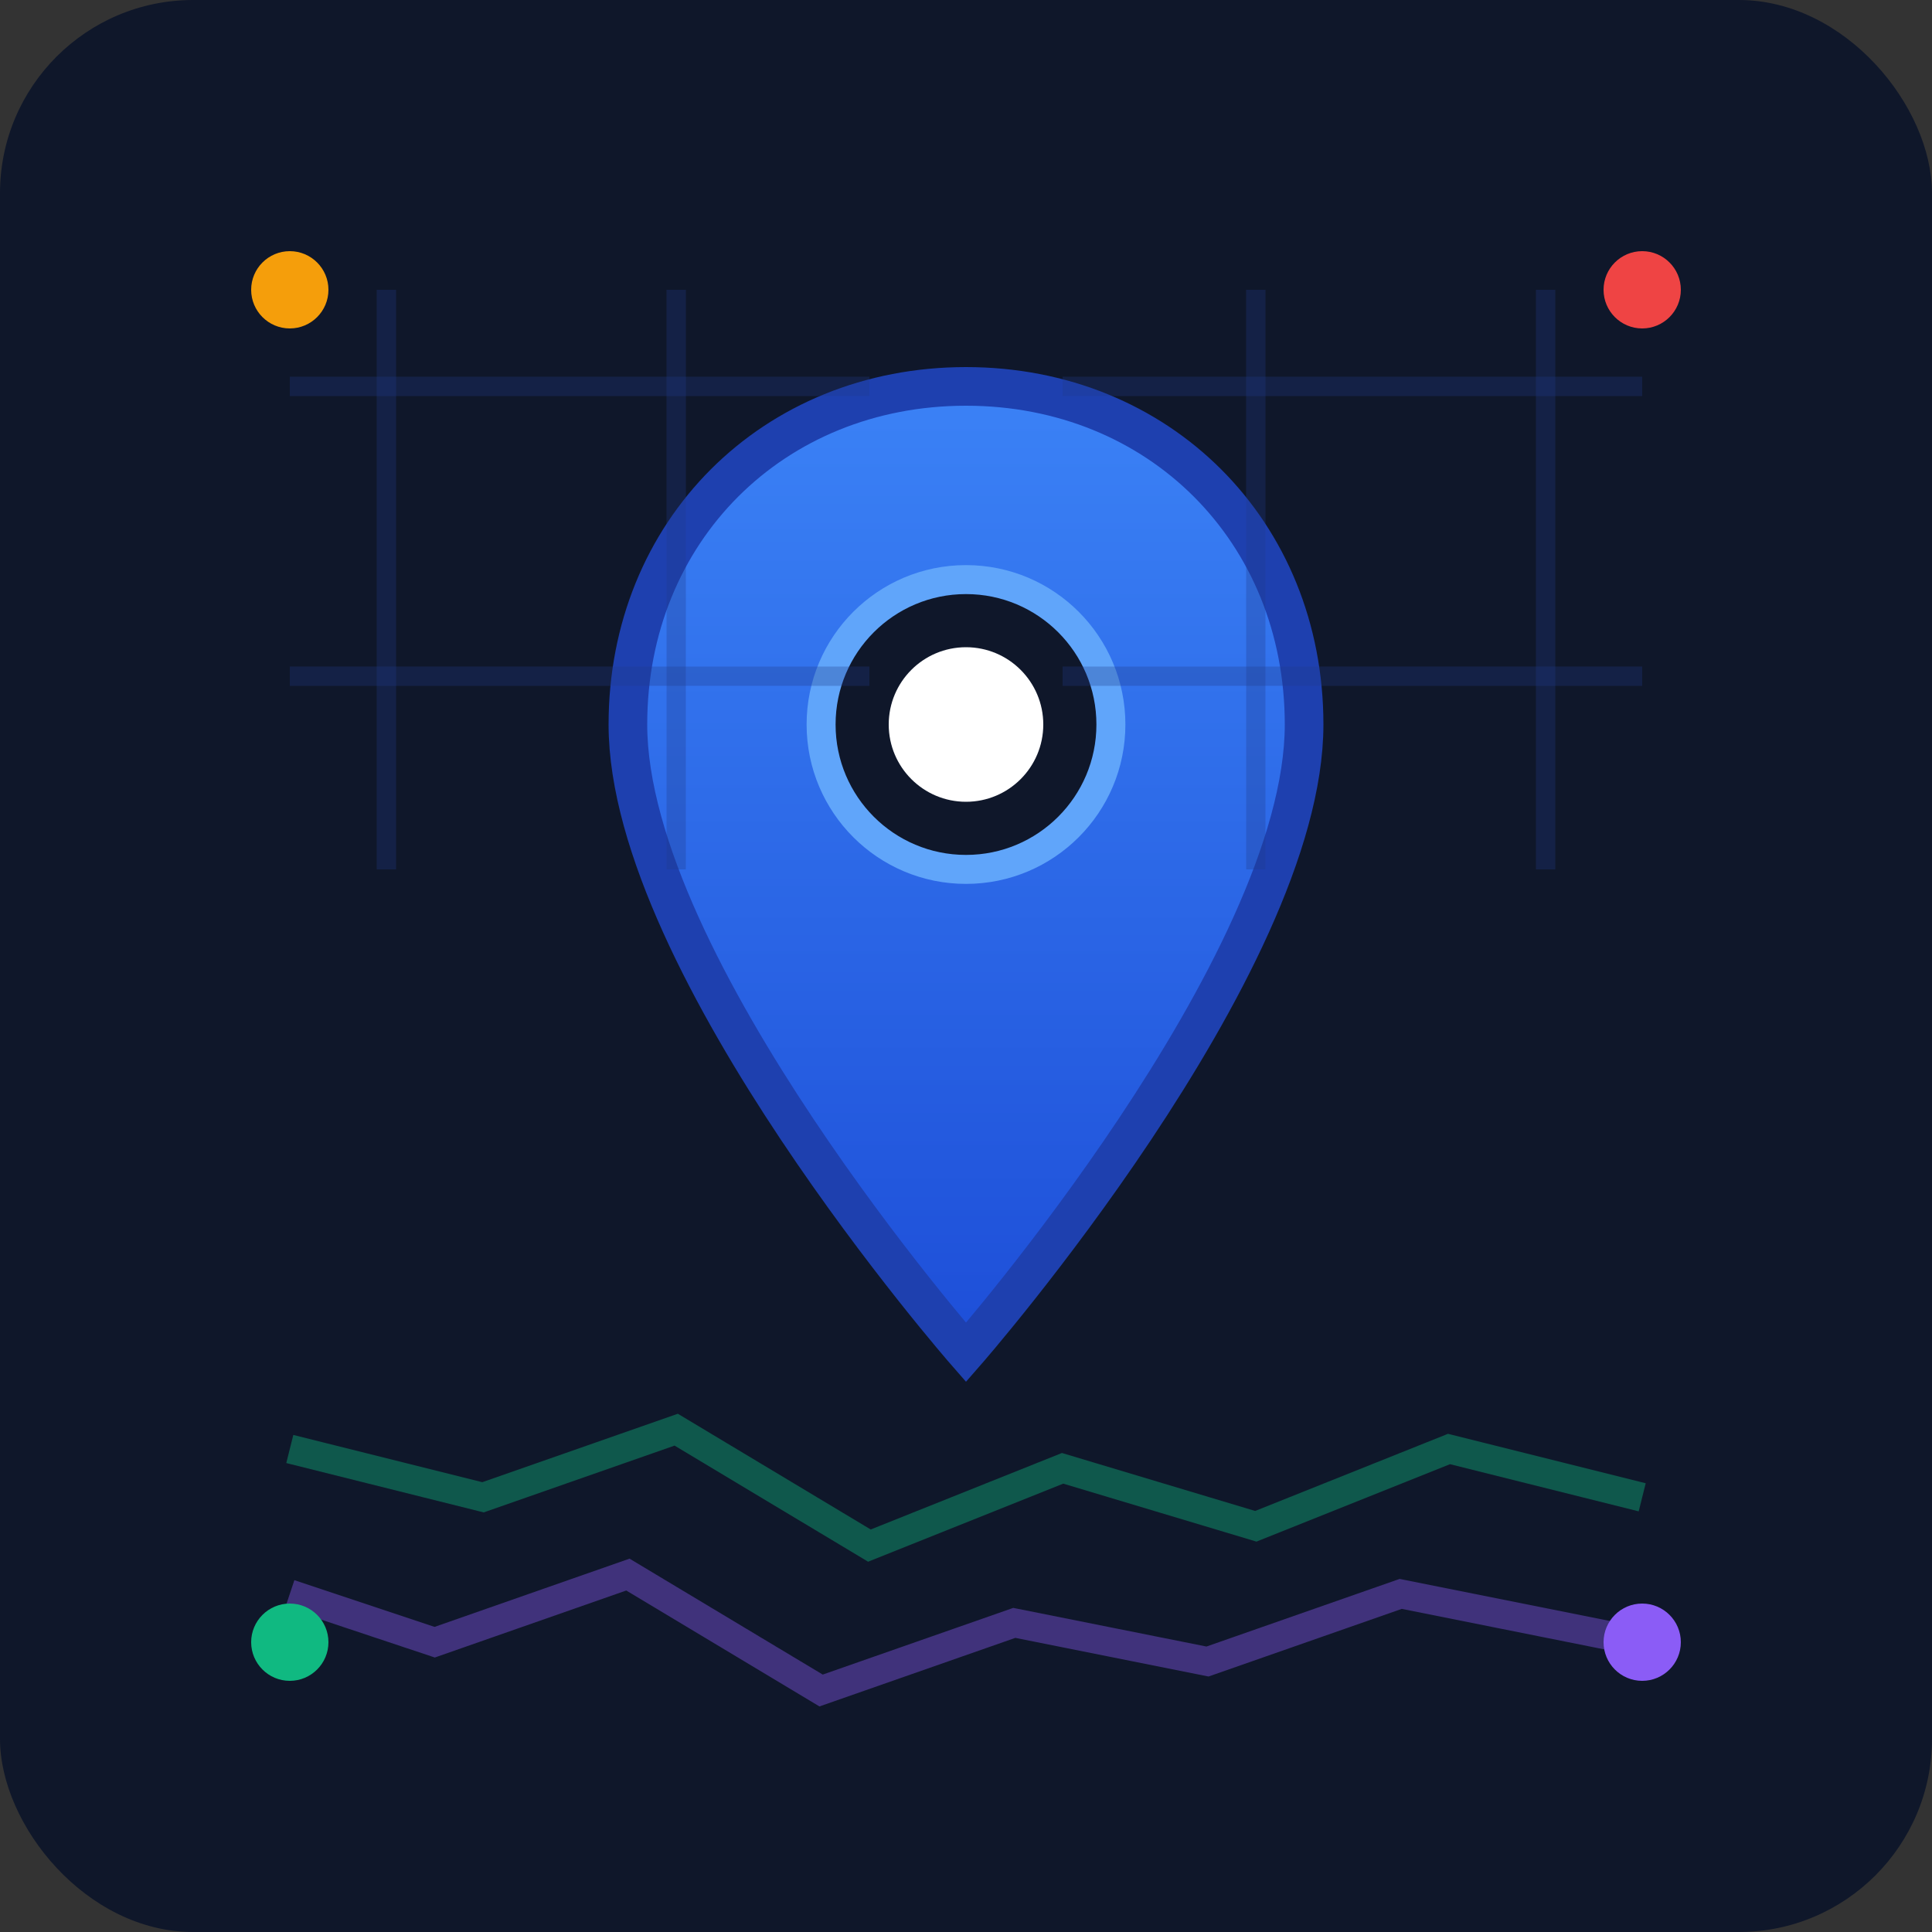 <svg width="200" height="200" viewBox="0 0 200 200" fill="none" xmlns="http://www.w3.org/2000/svg">
  <rect x="0" y="0" width="200" height="200" fill="#333333" stroke="none"/>
  <!-- Background -->
  <rect width="200" height="200" fill="#0F172A" rx="20"/>

  <!-- Map pin icon -->
  <defs>
    <linearGradient id="pinGrad" x1="0%" y1="0%" x2="0%" y2="100%">
      <stop offset="0%" style="stop-color:#3B82F6"/>
      <stop offset="100%" style="stop-color:#1D4ED8"/>
    </linearGradient>
  </defs>

  <!-- Main pin shape -->
  <path d="M100 40 C120 40 135 55 135 75 C135 100 100 140 100 140 C100 140 65 100 65 75 C65 55 80 40 100 40 Z"
        fill="url(#pinGrad)"
        stroke="#1E40AF"
        stroke-width="4"/>

  <!-- Inner circle of pin -->
  <circle cx="100" cy="75" r="15" fill="#0F172A" stroke="#60A5FA" stroke-width="3"/>
  <circle cx="100" cy="75" r="8" fill="#FFFFFF"/>

  <!-- Grid/map lines in background -->
  <!-- Vertical lines -->
  <line x1="40" y1="30" x2="40" y2="90" stroke="#1E3A8A" stroke-width="2" opacity="0.3"/>
  <line x1="70" y1="30" x2="70" y2="90" stroke="#1E3A8A" stroke-width="2" opacity="0.3"/>
  <line x1="130" y1="30" x2="130" y2="90" stroke="#1E3A8A" stroke-width="2" opacity="0.3"/>
  <line x1="160" y1="30" x2="160" y2="90" stroke="#1E3A8A" stroke-width="2" opacity="0.3"/>

  <!-- Horizontal lines -->
  <line x1="30" y1="40" x2="90" y2="40" stroke="#1E3A8A" stroke-width="2" opacity="0.3"/>
  <line x1="30" y1="70" x2="90" y2="70" stroke="#1E3A8A" stroke-width="2" opacity="0.3"/>
  <line x1="110" y1="40" x2="170" y2="40" stroke="#1E3A8A" stroke-width="2" opacity="0.3"/>
  <line x1="110" y1="70" x2="170" y2="70" stroke="#1E3A8A" stroke-width="2" opacity="0.3"/>

  <!-- Bottom map-like shapes -->
  <path d="M30 150 L50 155 L70 148 L90 160 L110 152 L130 158 L150 150 L170 155"
        stroke="#10B981"
        stroke-width="3"
        fill="none"
        opacity="0.4"/>

  <path d="M30 165 L45 170 L65 163 L85 175 L105 168 L125 172 L145 165 L170 170"
        stroke="#8B5CF6"
        stroke-width="3"
        fill="none"
        opacity="0.4"/>

  <!-- Corner accent dots -->
  <circle cx="30" cy="30" r="4" fill="#F59E0B"/>
  <circle cx="170" cy="30" r="4" fill="#EF4444"/>
  <circle cx="30" cy="170" r="4" fill="#10B981"/>
  <circle cx="170" cy="170" r="4" fill="#8B5CF6"/>
</svg>
